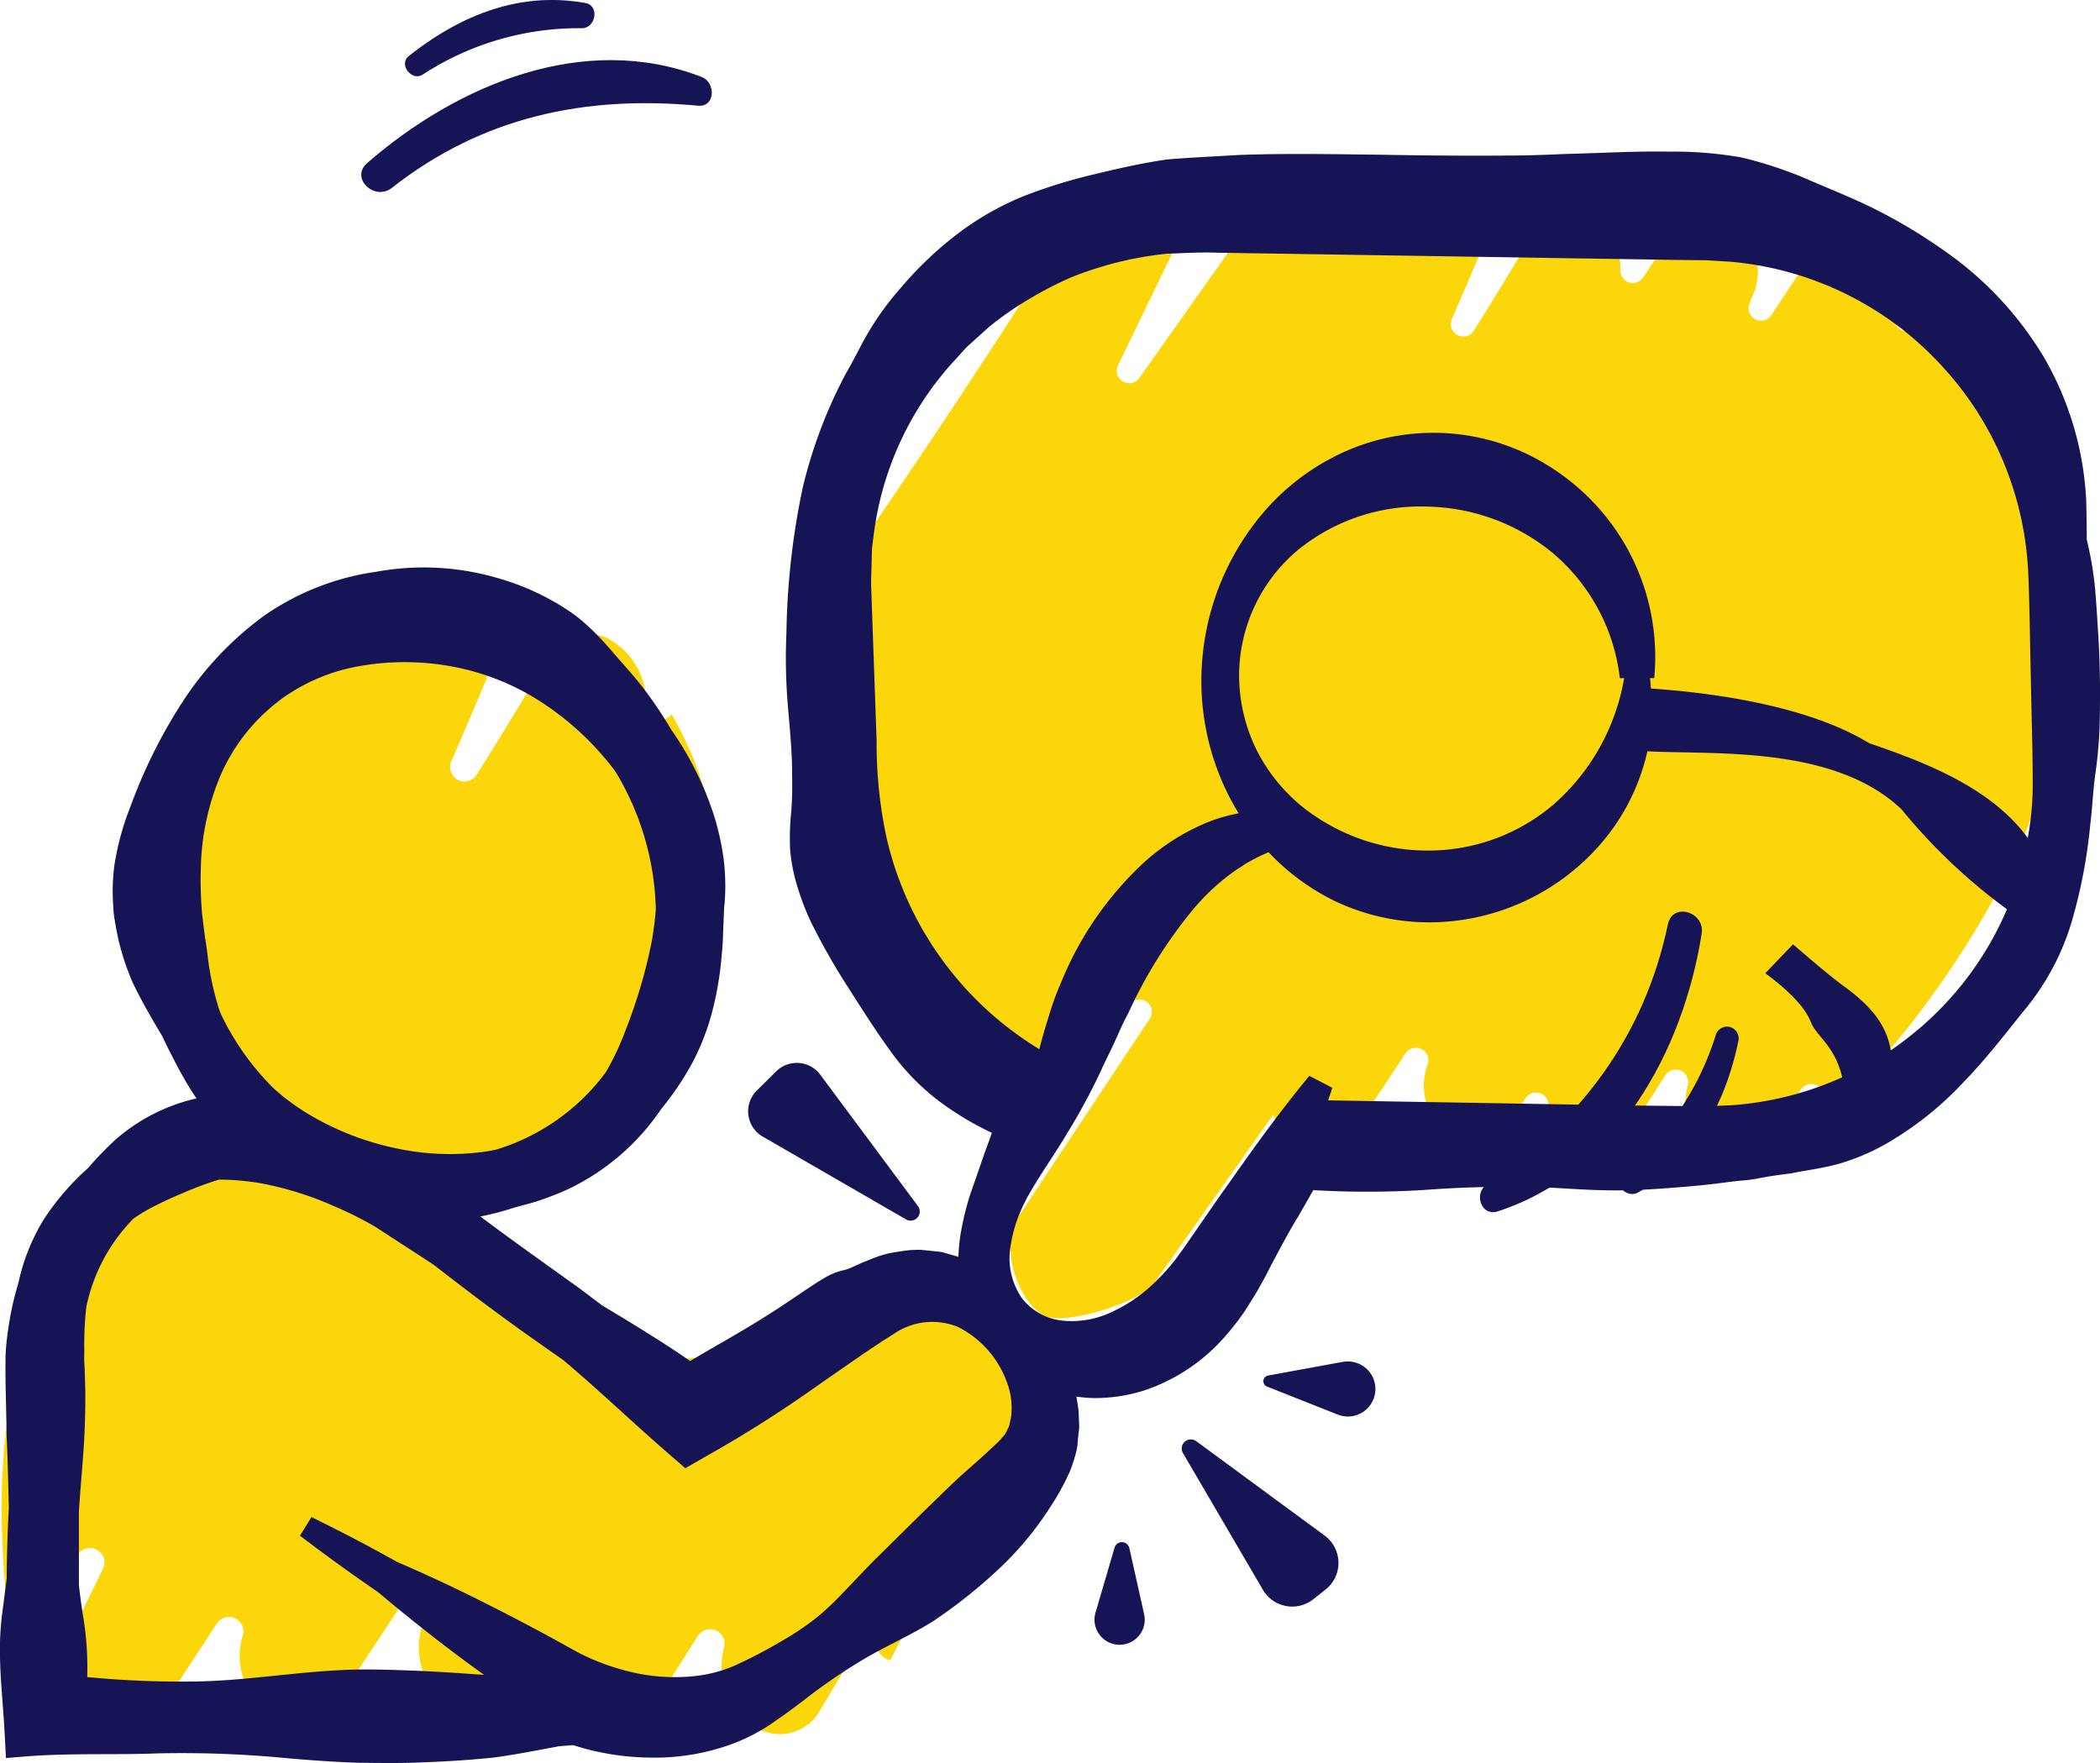 <svg xmlns="http://www.w3.org/2000/svg" width="168.582" height="141.546"><g data-name="Grupo 9010"><path fill="#fbd60a" d="M153.363 82.252a77.244 77.244 0 0 0 6.591-9.934 32.194 32.194 0 0 0 3.592-8.377c.4-1.254.709-2.521 1.012-3.745.132-.532.264-1.065.4-1.6.153-.861.237-1.32.273-1.475a2.13 2.13 0 0 0 .043-.259c.079-.747.158-1.5.205-2.25.1-1.591.125-3.21.081-4.811a57.86 57.86 0 0 0-.156-1.886c-.062-.681-.153-1.687-.185-2.165a1.077 1.077 0 0 1 0-.178 1.16 1.16 0 0 0-.009-.321 50.245 50.245 0 0 0-2.9-10.176 1.128 1.128 0 0 0-.146-.263q-.552-.757-1.125-1.5a1.318 1.318 0 0 0-.3-.286 1.013 1.013 0 0 1-.333-.389 1.222 1.222 0 0 0-.192-.282 62.826 62.826 0 0 0-5.541-5.469 1.482 1.482 0 0 0-1.166-.341 1.596 1.596 0 0 0-.155.028.99.99 0 0 1-.9-.212 1 1 0 0 1-.343-.855 1.2 1.2 0 0 0-.5-1.074c-1.378-1.026-2.926-2.084-4.871-3.33a1.552 1.552 0 0 0-1.122-.2 1.411 1.411 0 0 0-.9.589l-2.512 3.8a1 1 0 0 1-1.759-.933l.31-.753c.974-2.366-.078-5.421-2.208-6.409a3.239 3.239 0 0 0-4.2 1.362l-2.434 3.713a1 1 0 0 1-1.836-.579 5.037 5.037 0 0 0-2.636-4.6 3.181 3.181 0 0 0-4.237 1.41c-1.522 2.6-3.166 5.3-4.884 8.04a1 1 0 0 1-1.765-.931q1.181-2.711 2.3-5.372a4.586 4.586 0 0 0-2.051-6.183 3.7 3.7 0 0 0-4.791 1.87q-.564 1.019-1.138 2.034a1 1 0 0 1-1.861-.352 4.745 4.745 0 0 0-2.313-3.452 3.37 3.37 0 0 0-4.534 1.059l-10.7 15.126a1 1 0 0 1-1.717-1.013l4.375-9.029a4.935 4.935 0 0 0-2.107-6.424 3.233 3.233 0 0 0-4.291 1.336c-6.1 9.827-12.517 19.6-19.625 29.885a1.19 1.19 0 0 0-.186.429 41.342 41.342 0 0 0-.778 11.1c0 .017.008.12.009.136a49.382 49.382 0 0 0 3.238 14.345 1.25 1.25 0 0 0 .163.294 1 1 0 0 1 .194.5 1.138 1.138 0 0 0 .079.311 61.3 61.3 0 0 0 4.623 9.069 1.5 1.5 0 0 0 1.887.5 1 1 0 0 1 1.309 1.382l-.534.973a1.136 1.136 0 0 0 .082 1.234 72.12 72.12 0 0 0 3.7 4.677 1.5 1.5 0 0 0 2.31-.112 658.411 658.411 0 0 1 6.453-9.271 1 1 0 0 1 1.715 1.015L81.539 98.005c-1.235 2.537.362 6.662 2.315 7.639 1.612.809 7.8-1.1 8.829-2.671l13.234-18.737c.276-.419-4.817.673-4.365.888a1 1 0 0 1 .517 1.212 4.76 4.76 0 0 0 2.239 5.555 3.3 3.3 0 0 0 4.454-1.172l4.072-6.156a1 1 0 0 1 1.768.907 4.835 4.835 0 0 0 2.2 5.921 3.256 3.256 0 0 0 4.367-1.239l1.3-1.983a1 1 0 0 1 1.821.376 4.953 4.953 0 0 0 2.276 3.5 3.186 3.186 0 0 0 4.348-1.356q1.377-2.175 2.768-4.35a1 1 0 0 1 .843-.461 1.012 1.012 0 0 1 .408.087 1 1 0 0 1 .554 1.183 4.979 4.979 0 0 0 2.465 5.688 3.4 3.4 0 0 0 1.442.328 3.171 3.171 0 0 0 2.794-1.723l2.361-3.927a1 1 0 0 1 .84-.484.962.962 0 0 1 .856.455 1.339 1.339 0 0 0 .59.493 1.52 1.52 0 0 0 1.675-.3 64.461 64.461 0 0 0 4.853-5.426Z" data-name="Caminho 5603"/><path fill="#fbd60a" d="m65.875 137.232 2.731-4.54a1.159 1.159 0 0 1 .97-.56 1.112 1.112 0 0 1 .99.526 1.551 1.551 0 0 0 .683.57 1.593 1.593 0 0 0 .227.062c1.787-3.549 3.638-7.062 5.682-10.46 2.545-4.232 6.894-7.466 5.98-12.912-.55-3.274-2.291-8.1-5.89-9-6.691-1.663-13.057 6.194-19.173 7.752-7.608 1.939-12.567-4.082-18.451-7.655-.046-.028-.078-.063-.121-.092-2.927.457-5.056-3.865-2.006-5.5 10.48-5.629 21.828-13.319 20.209-26.784a30.966 30.966 0 0 0-3.787-11.305 1.147 1.147 0 0 1-2.052-.746 5.823 5.823 0 0 0-3.049-5.32 3.677 3.677 0 0 0-4.9 1.631c-1.76 3-3.661 6.129-5.648 9.295a1.156 1.156 0 0 1-2.04-1.076q1.365-3.134 2.657-6.212c1.367-3.254-.132-6.19-2.371-7.148-.072-.031-.151-.048-.225-.075a33.079 33.079 0 0 0-4.694 1.335 5.829 5.829 0 0 0-.621.9q-.653 1.178-1.316 2.351a1.156 1.156 0 0 1-2.151-.407 5.5 5.5 0 0 0-.222-.919c-8.753 4.659-15.439 13.182-13.528 23.77.837 4.641 5.007 10.62 3.4 15.511-1.141 3.465-5.257 4.924-7.914 7-10.079 7.871-9.926 23.152-8.256 35.111a819.997 819.997 0 0 1 5.291-7.562 1.156 1.156 0 0 1 1.983 1.175l-2.247 4.613a5.657 5.657 0 0 0 2.351 7.367 3.756 3.756 0 0 0 5.028-1.455l4.02-6.133a1.156 1.156 0 0 1 2.066.994 5.5 5.5 0 0 0 2.589 6.422 3.814 3.814 0 0 0 5.15-1.355l4.708-7.118a1.156 1.156 0 0 1 2.045 1.049 5.588 5.588 0 0 0 2.547 6.846 3.765 3.765 0 0 0 5.049-1.433l1.508-2.292a1.156 1.156 0 0 1 2.1.435 5.726 5.726 0 0 0 2.631 4.043 3.686 3.686 0 0 0 5.028-1.568q1.592-2.516 3.2-5.029a1.156 1.156 0 0 1 2.087.934 5.759 5.759 0 0 0 2.85 6.578 3.932 3.932 0 0 0 1.667.378 3.666 3.666 0 0 0 3.235-1.992Z" data-name="Caminho 5604"/><g fill="#161455" data-name="Grupo 9009"><path d="m106.337 123.282-10.306-7.578a.732.732 0 0 0-1.065.96l6.415 10.97a2.726 2.726 0 0 0 4.043.763l.988-.781a2.725 2.725 0 0 0-.075-4.334Z" data-name="Caminho 5605"/><path d="M90.661 124.289a.613.613 0 0 0-1.186-.038l-1.529 5.212a2.016 2.016 0 1 0 3.9.127Z" data-name="Caminho 5606"/><path d="m107.806 109.335-6.008 1.1a.462.462 0 0 0-.087.883l5.677 2.25a2.21 2.21 0 1 0 .418-4.228Z" data-name="Caminho 5607"/><path d="m61.23 91.252 11.506 6.649a.732.732 0 0 0 .954-1.071l-7.842-10.55a2.348 2.348 0 0 0-3.532-.27l-1.56 1.54a2.347 2.347 0 0 0 .474 3.702Z" data-name="Caminho 5608"/><path d="M168.432 50.825c-.075-1.26-.153-2.545-.268-3.819a28.6 28.6 0 0 0-.645-3.689v-.132c0-1.053-.023-2.115-.048-3.184l-.009-.045a25.357 25.357 0 0 0-3.383-11.277 27.774 27.774 0 0 0-8.126-8.638 41.715 41.715 0 0 0-5.054-3.057c-1.747-.912-3.567-1.625-5.389-2.41a32.614 32.614 0 0 0-5.721-1.935 31.432 31.432 0 0 0-5.843-.465c-1.919-.039-3.841.043-5.76.108l-2.878.092c-.959.05-1.916.076-2.874.1-3.83.049-7.657.02-11.487-.05-3.835-.047-7.645-.12-11.5.017-1.947.123-3.868.195-5.828.37-1.987.294-3.925.728-5.851 1.2a41.563 41.563 0 0 0-5.752 1.8 23.317 23.317 0 0 0-5.258 3.048 28.8 28.8 0 0 0-4.394 4.193 23.162 23.162 0 0 0-3.394 4.983l-.707 1.322c-.245.434-.5.866-.71 1.315-.462.884-.863 1.8-1.25 2.713a39.3 39.3 0 0 0-1.844 5.682 60.332 60.332 0 0 0-1.326 11.7 46.483 46.483 0 0 0 .1 5.724c.154 1.913.367 3.8.353 5.751a27.542 27.542 0 0 1-.07 2.962 20.256 20.256 0 0 0-.087 3.031 14.183 14.183 0 0 0 .592 2.975 20.509 20.509 0 0 0 1.09 2.838 53.23 53.23 0 0 0 2.972 5.222c1.063 1.663 2.13 3.362 3.311 4.991a18.666 18.666 0 0 0 4.233 4.323 24.493 24.493 0 0 0 4 2.366l-.614 1.7-1.134 3.263a22.665 22.665 0 0 0-.81 3.447 16.51 16.51 0 0 0-.133 1.553c-.43-.131-.858-.259-1.287-.385l-.044-.013-.156-.016-1.508-.157a8.566 8.566 0 0 0-1.722.135c-.264.04-.356.049-.728.117a7.554 7.554 0 0 0-.88.238c-.538.174-.963.379-1.327.511l-.079.028-.057.026-.827.378c-.126.053-.237.1-.333.129s-.172.05-.424.111a5.01 5.01 0 0 0-1.331.556c-.338.194-.67.4-.957.593-1.182.78-2.33 1.585-3.521 2.331-2.061 1.332-4.228 2.5-6.349 3.776q-1.54-1.072-3.135-2.058c-1.3-.826-2.628-1.625-3.953-2.423-.834-.624-1.65-1.264-2.51-1.865l-2.647-1.9q-2.323-1.656-4.6-3.359a22 22 0 0 0 2.456-.627c.726-.241 1.515-.388 2.3-.666a23.108 23.108 0 0 0 2.311-.911 18.748 18.748 0 0 0 7.462-6.44l-.082.1a23.76 23.76 0 0 0 2.488-3.64 19 19 0 0 0 1.642-4.128 25.961 25.961 0 0 0 .766-4.311c.072-.726.136-1.449.145-2.179l.09-2.211.008.131a17.886 17.886 0 0 0-.05-3.78 21.148 21.148 0 0 0-.833-3.7 25.83 25.83 0 0 0-3.377-6.72l.056.1a31.976 31.976 0 0 0-2.689-3.934c-.5-.615-1.027-1.205-1.55-1.8s-1.03-1.216-1.593-1.789a16.894 16.894 0 0 0-1.768-1.633 17.182 17.182 0 0 0-2.039-1.317 20.186 20.186 0 0 0-4.472-1.836 21.144 21.144 0 0 0-9.6-.476 20.853 20.853 0 0 0-8.949 3.477 26.19 26.19 0 0 0-6.573 6.889 41.548 41.548 0 0 0-4.237 8.487 21.546 21.546 0 0 0-1.285 4.688 15.189 15.189 0 0 0-.137 2.447q.016.612.061 1.223c.018.188.042.442.075.646l.106.61a19.463 19.463 0 0 0 1.439 4.692c.722 1.465 1.5 2.808 2.285 4.119.3.645.626 1.282.954 1.917a33.98 33.98 0 0 0 1.072 1.95q.35.58.729 1.147c-.106.024-.212.042-.319.069a14.928 14.928 0 0 0-6.1 3.163 27.057 27.057 0 0 0-2.343 2.424l.094-.1a20.261 20.261 0 0 0-3.618 4.2 16.26 16.26 0 0 0-2.027 5.136l.041-.144a23.431 23.431 0 0 0-.727 3.042 27.487 27.487 0 0 0-.222 1.541 15.213 15.213 0 0 0-.109 1.627c-.021 2.041.067 4.017.086 6.038.1 1.947.128 3.9.181 5.84-.1 1.9-.159 3.8-.169 5.691l-.385 2.989a23.215 23.215 0 0 0-.154 3.4c.022 1.111.1 2.194.181 3.257s.156 2.1.211 3.156l.084 1.623 1.577-.127c3.545-.287 7.245-.109 10.665-.249a88.028 88.028 0 0 1 10.438.4c1.8.156 3.612.283 5.49.352 1.87.025 3.67.051 5.469-.037a86.041 86.041 0 0 0 5.415-.366c1.8-.228 3.584-.6 5.363-.92l-.185.012 1.3-.1a20.9 20.9 0 0 0 6.229 1 18.009 18.009 0 0 0 6.632-1.13 14.9 14.9 0 0 0 3.025-1.569c.883-.6 1.685-1.187 2.512-1.812a45.821 45.821 0 0 1 5.023-3.444c1.782-1.05 3.728-1.88 5.547-3.041a40.628 40.628 0 0 0 5.031-3.988 25.684 25.684 0 0 0 4.224-5.009 19.809 19.809 0 0 0 1.662-3 13.4 13.4 0 0 0 .545-1.725c.084-.474.068-.692.108-.967l.089-.813v-.13l-.05-1.157v-.056l-.01-.068c-.048-.356-.1-.714-.168-1.072a12.516 12.516 0 0 0 1.4.117 13.2 13.2 0 0 0 4.031-.607 14.834 14.834 0 0 0 6.556-4.4 19.412 19.412 0 0 0 1.212-1.52c.361-.485.7-1.061 1.042-1.6.331-.549.62-1.073.921-1.613q.413-.817.845-1.622c.571-1.077 1.141-2.152 1.789-3.191l1.224-2.142a74.251 74.251 0 0 0 8.864-.011 91.086 91.086 0 0 1 9.794-.208c1.632.083 3.264.206 4.9.234s3.264-.052 4.9-.175 3.292-.265 4.923-.5c.42-.041.794-.094 1.251-.126a12.614 12.614 0 0 0 1.315-.2c.8-.151 1.6-.26 2.432-.36l.1-.026c1.216-.245 2.561-.4 3.849-.784a17.583 17.583 0 0 0 3.684-1.58 26.789 26.789 0 0 0 6.222-4.971c1.841-1.89 3.426-3.986 5.073-6.017a19.976 19.976 0 0 0 3.629-7.014 41.892 41.892 0 0 0 1.446-7.7c.159-1.3.21-2.6.388-3.9a36.816 36.816 0 0 0 .35-3.8c.065-2.529.051-5.059-.116-7.586Zm-20.305 28.432c-1.48-1.089-2.82-2.28-4.193-3.441l-2.221 2.319c1.153.861 3.055 2.373 3.661 3.927.453 1.16 1.905 1.855 2.513 4.427a25.987 25.987 0 0 1-8.981 2.251l-1.969.077-2.072-.022-4.145-.043-8.288-.141-15.807-.269c.106-.339.225-.671.324-1.013l-1.84-.953c-2.315 2.8-4.415 5.707-6.454 8.618-1.038 1.445-2.034 2.909-3.04 4.358l-.742 1.072c-.239.3-.441.629-.688.912a16.17 16.17 0 0 1-1.5 1.634 12.187 12.187 0 0 1-3.445 2.364 7.392 7.392 0 0 1-3.864.7 4.735 4.735 0 0 1-3.325-1.791 5.635 5.635 0 0 1-.943-4.074 11.529 11.529 0 0 1 .577-2.318 14.269 14.269 0 0 1 1.075-2.234c.855-1.479 1.939-3 2.9-4.615a50.794 50.794 0 0 0 2.684-4.955c.392-.888.788-1.624 1.138-2.4s.684-1.555 1.085-2.284a37.4 37.4 0 0 1 5.118-8.235 17.409 17.409 0 0 1 3.379-3.166c.314-.222.64-.41.962-.635.33-.189.668-.377 1.014-.546.261-.127.527-.25.8-.36a18.293 18.293 0 0 0 5.425 3.97 17.674 17.674 0 0 0 7.438 1.659 18.259 18.259 0 0 0 13.571-6.043 17.051 17.051 0 0 0 3.973-7.69c5.324.284 14.987-.494 20.4 4.655a46.006 46.006 0 0 0 8.465 8.026 25.866 25.866 0 0 1-7.739 10.151q-.77.619-1.588 1.174c-.352-2.09-1.634-3.571-3.658-5.071ZM30.343 127.818q2.6 2.19 5.275 4.243 1.6 1.225 3.237 2.4h-.056c-1.915-.133-3.83-.27-5.745-.34s-3.829-.139-5.744-.034c-3.829.188-7.659.837-11.488.908a78.347 78.347 0 0 1-8.82-.352 24.941 24.941 0 0 0-.318-4.817 43.582 43.582 0 0 1-.351-2.6v-5.861c.122-2 .331-3.992.435-5.987.063-1.2.085-2.406.081-3.61l-.048-1.807c-.013-.295-.045-.618-.043-.889s.013-.534.006-.8a27.226 27.226 0 0 1 .162-3.33 14.2 14.2 0 0 1 3.774-7.094 13.37 13.37 0 0 1 1.111-.705 30.351 30.351 0 0 1 2.763-1.313 27.446 27.446 0 0 1 2.919-1.1l.093-.026a19.728 19.728 0 0 1 3.513.325 26.454 26.454 0 0 1 5.722 1.809 29.078 29.078 0 0 1 2.749 1.336c.473.266.774.45 1.293.793l1.429.934q1.257.809 2.508 1.628c2.8 2.179 5.63 4.315 8.542 6.345.625.445 1.254.885 1.883 1.326 2.889 2.435 5.629 5.067 8.486 7.544l1.305 1.132 1.793-1.029a100.223 100.223 0 0 0 9.074-5.785c1.953-1.338 3.945-2.771 5.852-3.959a5.439 5.439 0 0 1 5.153-.576 7.971 7.971 0 0 1 3.906 4.347 5.8 5.8 0 0 1 .371 2.9l-.139.648a5.772 5.772 0 0 1-.247.541 1.216 1.216 0 0 1-.3.416c-.051.06-.1.119-.142.18l-.247.244c-.7.673-1.546 1.437-2.4 2.185s-1.677 1.545-2.5 2.356c-1.665 1.6-3.317 3.26-5 4.915-3.313 3.36-3.927 4.531-8.067 6.856a39.06 39.06 0 0 1-3.146 1.608 11.04 11.04 0 0 1-2.991.815 15.111 15.111 0 0 1-5.886-.447 18.57 18.57 0 0 1-2.722-.956 17.094 17.094 0 0 1-1.334-.667l-1.584-.879q-3.182-1.731-6.436-3.349-3.034-1.5-6.16-2.848a136.468 136.468 0 0 0-6.858-3.594l-.925 1.492a150.41 150.41 0 0 0 6.262 4.528Zm-8-71.517a15.069 15.069 0 0 1 6.734-2.86 20.916 20.916 0 0 1 7.109.049 19.781 19.781 0 0 1 6.767 2.559 23.344 23.344 0 0 1 6.439 5.872 22.327 22.327 0 0 1 3.256 11.094 27.513 27.513 0 0 1-.334 2.6 41.752 41.752 0 0 1-2.148 7.232 20.836 20.836 0 0 1-1.537 3.244 17.157 17.157 0 0 1-8.782 6.2c-.205.043-.41.089-.617.123a20.437 20.437 0 0 1-7.372-.211 22.766 22.766 0 0 1-6.934-2.66 18.226 18.226 0 0 1-2.962-2.168 21.414 21.414 0 0 1-4.2-5.9c-.074-.193-.151-.385-.216-.581a23.527 23.527 0 0 1-.831-3.77c-.075-.634-.148-1.262-.262-1.881l-.229-1.869a31.365 31.365 0 0 1-.1-3.761 20.147 20.147 0 0 1 1.59-7.387 15.088 15.088 0 0 1 4.637-5.925Zm77.129-1.857a13.175 13.175 0 0 1 4.836-10.382 15.624 15.624 0 0 1 10.381-3.388 16.341 16.341 0 0 1 10.008 3.762 15.494 15.494 0 0 1 5.339 10.008h.346a17.363 17.363 0 0 1-5.6 10.087 15.5 15.5 0 0 1-10.088 3.757 16.157 16.157 0 0 1-10.246-3.6 13.943 13.943 0 0 1-3.591-4.516 13.574 13.574 0 0 1-1.381-5.728Zm50.6 5.234c-5.06-3.1-12.862-4.076-17.535-4.4-.03-.279-.041-.561-.087-.837h.346a17.989 17.989 0 0 0-4.46-13.651 18.327 18.327 0 0 0-6.126-4.514 17.471 17.471 0 0 0-14.926.3 18.6 18.6 0 0 0-5.876 4.588 20.842 20.842 0 0 0-4.963 13.277 20.351 20.351 0 0 0 2.986 10.855 13.616 13.616 0 0 0-2.44.7 17.439 17.439 0 0 0-5.188 3.277 26.915 26.915 0 0 0-6.643 9.658 21.5 21.5 0 0 0-.974 2.687 42.072 42.072 0 0 0-.751 2.616 26.919 26.919 0 0 1-12.262-16.965 35.945 35.945 0 0 1-.8-7.808l-.295-8.289-.145-4.144c-.012-.688.031-1.315.041-1.977l.026-.982c.027-.325.081-.648.12-.973a25.345 25.345 0 0 1 6.44-14.086c.457-.471.856-1 1.357-1.426l1.46-1.321a26.473 26.473 0 0 1 3.224-2.247 29.786 29.786 0 0 1 3.491-1.792 29.374 29.374 0 0 1 3.731-1.191 28.061 28.061 0 0 1 3.854-.664c1.322-.038 2.557-.133 3.976-.082l8.289.129 16.578.262 8.288.131 4.145.064 2.069.021 1.9.119a26.156 26.156 0 0 1 13.918 5.522 27.372 27.372 0 0 1 5.2 5.495 26.254 26.254 0 0 1 4.791 14.214c.11 2.683.132 5.5.2 8.249.046 2.745.148 5.565.149 8.249a22.943 22.943 0 0 1-.4 4.53c-2.876-3.953-8.022-6.008-12.7-7.594Z" data-name="Caminho 5609"/></g></g><g data-name="Grupo 9015"><g data-name="Grupo 9011"><path fill="#161455" d="M31.46 15.081c7.271-5.711 15.522-7.44 24.567-6.595 1.416.132 1.445-1.86.312-2.3-9.447-3.682-19.641.62-26.867 6.908-1.391 1.21.6 3.08 1.988 1.989Z" data-name="Caminho 5610"/></g><g data-name="Grupo 9012"><path fill="#161455" d="M33.944 5.982a22.932 22.932 0 0 1 12.762-3.717c1.124 0 1.452-1.816.275-2.026-5.3-.945-10.052 1-14.173 4.27-.831.66.253 2.057 1.136 1.473Z" data-name="Caminho 5611"/></g><g data-name="Grupo 9013"><path fill="#161455" d="M133.896 74.203c-1.889 9-7.03 15.813-14.562 20.91-1.043.706-.43 2.577.9 2.142 9.568-3.123 14.88-12.861 16.371-22.3.277-1.749-2.334-2.547-2.712-.747Z" data-name="Caminho 5612"/></g><g data-name="Grupo 9014"><path fill="#161455" d="M137.736 83.103a22.836 22.836 0 0 1-7.485 11.01c-.922.766.257 2.178 1.249 1.62 4.552-2.563 7.014-7.135 8.044-12.131a.938.938 0 0 0-1.808-.5Z" data-name="Caminho 5613"/></g></g></svg>